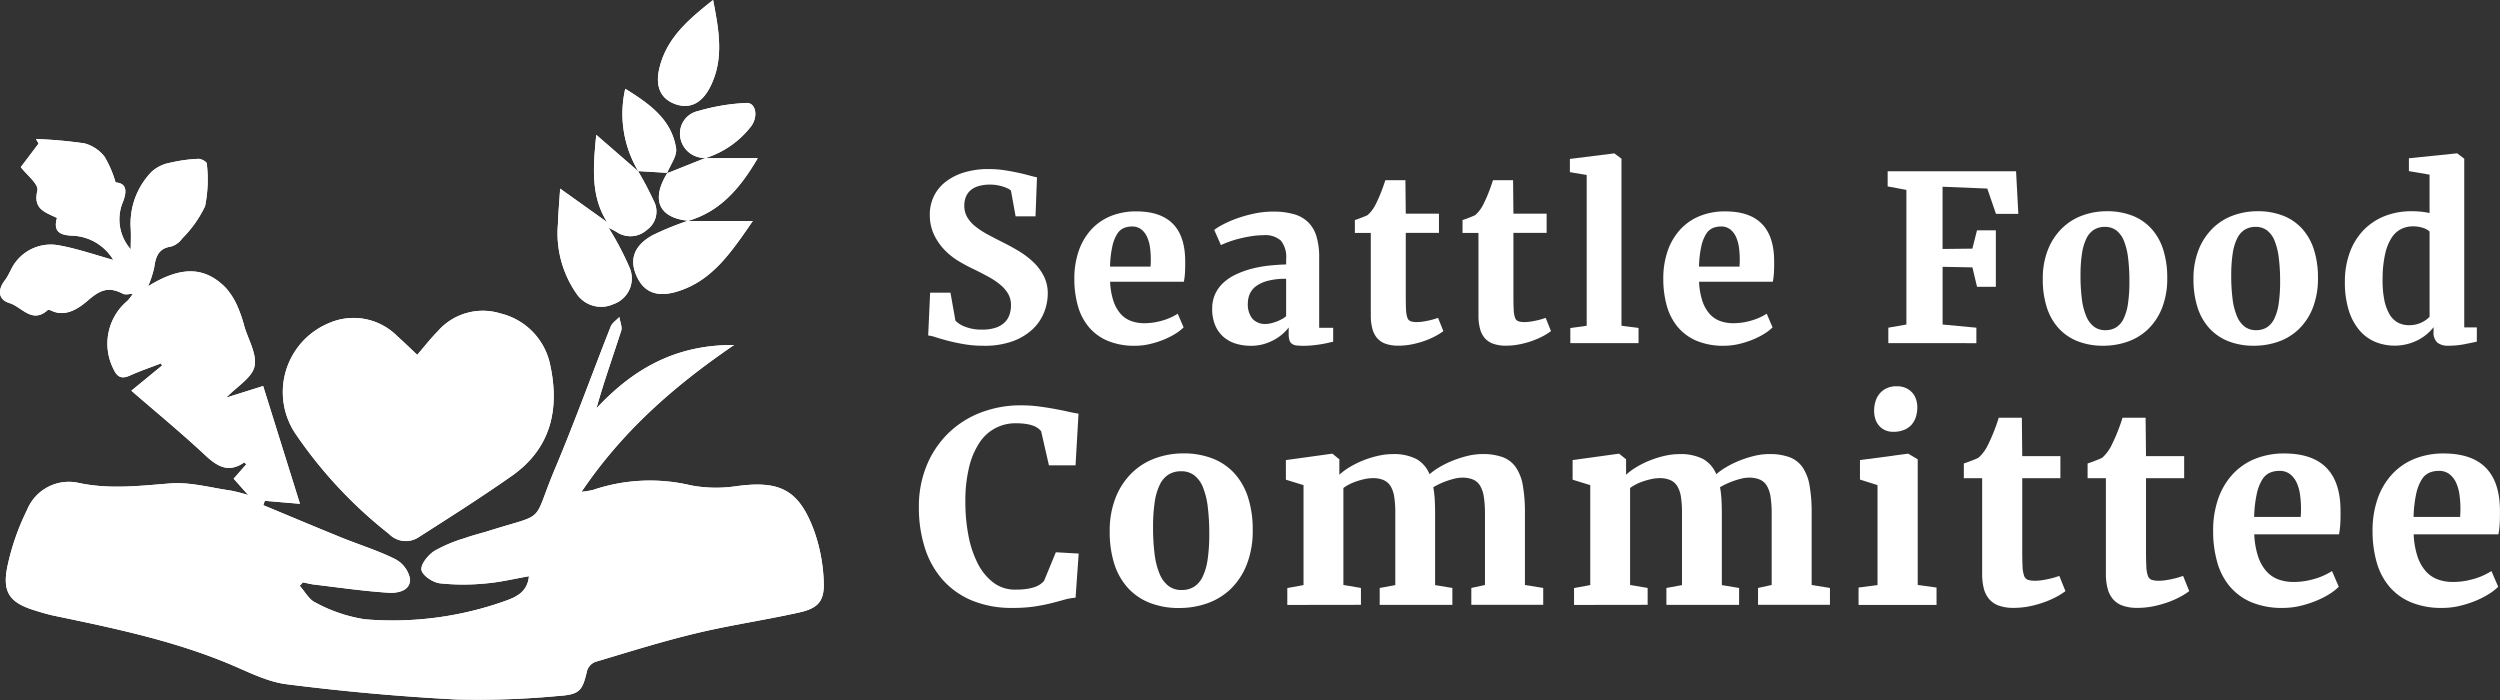 <svg xmlns="http://www.w3.org/2000/svg" width="256.435" height="71.799" viewBox="0 0 256.435 71.799">
  <rect x="0" y="0" width="256.435" height="71.799" fill="#333333" stroke="none"/>
  <g id="Group_212" data-name="Group 212" transform="translate(-149.302 -238.6)">
    <g id="g1a5KA" transform="translate(149.302 238.6)">
      <g id="Group_185" data-name="Group 185">
        <path id="Path_499" data-name="Path 499" d="M214.8,256.2l-4.337-3.766c-.338,3.442-.552,6.319,1.117,8.956l-4.819-3.437c-.091,1.42-.194,2.521-.226,3.626a10.83,10.83,0,0,0,1.9,7.139,3.042,3.042,0,0,0,3.813,1.069,2.784,2.784,0,0,0,1.659-3.67,30.283,30.283,0,0,0-2.176-4.147,7.854,7.854,0,0,1,.808.416,2.52,2.52,0,0,0,3.141-.227,2.284,2.284,0,0,0,.7-2.909,34.525,34.525,0,0,0-1.632-3.1l3.012.18c-1.7,2.745-.9,4.6,2.124,4.917a29.274,29.274,0,0,0-3.677,1.5c-1.92,1.09-2.372,2.528-1.572,4.24.758,1.625,2.109,2.14,4.155,1.51,3.547-1.093,5.466-3.94,7.727-7.225h-6.669c3.248-.946,5.3-3.229,7.182-6.448-2.045,0-3.715,0-5.377,0a9.521,9.521,0,0,0,4.7-3.274c.743-1.017.477-2.444-.51-2.382a20.97,20.97,0,0,0-4.925.825,2.362,2.362,0,0,0-1.843,2.675,2.508,2.508,0,0,0,2.614,2.131q-1.989.794-3.974,1.582c.334-.861,1.058-1.785.932-2.573-.477-2.981-2.735-4.554-5.211-6.094A11.451,11.451,0,0,0,214.8,256.2Zm-51.874,12.54a4.972,4.972,0,0,1-.554.722,5.728,5.728,0,0,0-1.434,6.98c.38.828.82,1.069,1.679.683,1.042-.469,2.129-.838,3.2-1.25l.106.223-3.145,2.58c2.62,2.271,5.164,4.362,7.564,6.607,1.255,1.175,2.406,1.855,4,.755.02-.014.127.1.229.18l-1.3,1.481,1.492,1.681a18.075,18.075,0,0,0-1.771-.457c-2.073-.29-4.179-.9-6.221-.736-3.129.246-6.191.62-9.331-.037a4.627,4.627,0,0,0-5.359,2.753,24.559,24.559,0,0,0-2.045,5.931c-.5,2.6.337,3.617,2.889,4.395.639.195,1.28.392,1.934.528,6.047,1.26,12.091,2.516,17.837,4.893,1.966.814,3.945,1.871,6.006,2.133,5.759.73,11.555,1.256,17.353,1.561a87.832,87.832,0,0,0,10.483-.354c2.254-.152,2.5-.531,2.983-2.588a1.436,1.436,0,0,1,.815-.9c3.448-1.029,6.887-2.109,10.382-2.948s7.076-1.352,10.589-2.138c1.935-.433,2.574-1.186,2.489-3.15a17.36,17.36,0,0,0-.947-5.109c-1.574-4.335-3.523-5.309-8.084-4.677a13.925,13.925,0,0,1-4.564-.089,18.233,18.233,0,0,0-10.043.454,7.866,7.866,0,0,1-1.206.2c4.166-6.171,9.426-10.813,15.643-15.056-6.066-.034-10.391,2.509-14.115,6.5.761-2.723,1.692-5.323,2.538-7.95.132-.41-.116-.943-.19-1.42-.3.328-.734.6-.886.99-1.91,4.835-3.671,9.731-5.689,14.521-2.455,5.829-.737,4.515-6.779,6.413-.835.262-1.69.464-2.511.763a14.627,14.627,0,0,0-3.115,1.313c-.633.418-1.4,1.354-1.313,1.937.086.561,1.155,1.282,1.865,1.373a22.889,22.889,0,0,0,4.759.011c1.452-.119,2.884-.472,4.4-.735-.149,1.544-1.186,2.066-2.242,2.469a34.352,34.352,0,0,1-14.578,1.951,15.6,15.6,0,0,1-5.071-1.713c-.664-.3-1.087-1.131-1.62-1.72l.326-.361c.385.078.768.183,1.157.229,2.542.3,5.081.675,7.632.838.912.058,2.24-.18,2.2-1.411a2.951,2.951,0,0,0-1.5-2.025c-1.784-.894-3.717-1.484-5.574-2.237-2.67-1.084-5.324-2.2-7.985-3.309l.165-.446,3.6.306-3.775-12.08-3.788,1.191c1.112-1.152,2.635-2.03,2.9-3.194.279-1.231-.63-2.738-1.04-4.118a13.591,13.591,0,0,0-.7-2.04,7.1,7.1,0,0,0-1.219-1.927c-2.175-2.2-4.615-2.214-7.956-.142a10.864,10.864,0,0,0,.623-1.9c.157-1.1.408-1.986,1.735-2.182a2.145,2.145,0,0,0,1.142-.828,11.832,11.832,0,0,0,2.347-3.316,13.851,13.851,0,0,0,.173-4.37c0-.176-.578-.5-.871-.481a15.9,15.9,0,0,0-2.917.408,3.81,3.81,0,0,0-1.861.913,7.636,7.636,0,0,0-2.156,5.743c.049.735.007,1.476.007,2.214a4.616,4.616,0,0,1-.843-4.756c.47-1.14.468-2.02-.712-2.1a11.161,11.161,0,0,0-1.125-2.63,3.867,3.867,0,0,0-2.068-1.378,45.758,45.758,0,0,0-4.968-.445l.264.467-1.824,2.413c.567.756,1.861,1.757,1.7,2.408-.457,1.9.771,2.208,2.012,2.805-.436,1.463.393,1.787,1.636,1.822a5.11,5.11,0,0,1,4.14,2.487c-1.832-.506-3.661-1.15-5.545-1.49a4.515,4.515,0,0,0-4.444,1.671c-.465.568-.688,1.331-1.138,1.916-.754.978-.687,1.978.477,2.328,1.256.377,2.328,2.171,3.931.707.062-.056.285.031.415.091,1.573.72,3.012-.475,3.782-1.139,1.263-1.089,2.136-1.328,3.5-.62C162.173,268.868,162.58,268.741,162.925,268.738ZM192.1,275c-.719-.674-1.377-1.317-2.064-1.929a6.307,6.307,0,0,0-7-1.321,7.658,7.658,0,0,0-3.3,11.521,45.813,45.813,0,0,0,9.472,10.1,2.389,2.389,0,0,0,2.984.368c3.235-2.071,6.485-4.127,9.626-6.337,3.99-2.807,4.9-6.82,3.92-11.357a6.833,6.833,0,0,0-5.089-5.287,6.13,6.13,0,0,0-6.464,1.846C193.434,273.364,192.774,274.218,192.1,275Zm30.344-36.4c-2.589,2.045-4.821,3.966-5.528,7.081-.417,1.84.184,3.094,1.7,3.616,1.475.509,2.718-.139,3.556-1.83C223.569,244.654,223.072,241.8,222.446,238.6Z" transform="translate(-149.302 -238.6)" fill="#fff"/>
        <path id="Path_500" data-name="Path 500" d="M164.72,278.848c3.341-2.072,5.782-2.058,7.956.142a7.1,7.1,0,0,1,1.219,1.927,13.588,13.588,0,0,1,.7,2.04c.41,1.38,1.319,2.886,1.04,4.118-.263,1.164-1.786,2.042-2.9,3.194l3.788-1.191,3.775,12.08-3.6-.306-.165.446c2.661,1.1,5.315,2.225,7.985,3.309,1.856.753,3.79,1.344,5.574,2.237a2.951,2.951,0,0,1,1.5,2.025c.04,1.231-1.288,1.469-2.2,1.411-2.551-.162-5.09-.536-7.632-.838-.39-.046-.772-.152-1.157-.229l-.326.361c.533.59.956,1.424,1.62,1.72a15.6,15.6,0,0,0,5.071,1.713,34.352,34.352,0,0,0,14.578-1.951c1.057-.4,2.094-.925,2.242-2.469-1.517.263-2.949.615-4.4.735a22.891,22.891,0,0,1-4.759-.011c-.71-.091-1.779-.812-1.865-1.373-.09-.582.679-1.518,1.313-1.937a14.628,14.628,0,0,1,3.115-1.313c.821-.3,1.677-.5,2.511-.763,6.043-1.9,4.324-.584,6.779-6.413,2.018-4.789,3.779-9.686,5.689-14.521.152-.387.584-.662.886-.99.073.477.322,1.01.19,1.42-.846,2.627-1.776,5.227-2.538,7.95,3.724-3.994,8.049-6.537,14.115-6.5-6.217,4.243-11.477,8.884-15.643,15.056a7.87,7.87,0,0,0,1.206-.2,18.232,18.232,0,0,1,10.043-.454,13.926,13.926,0,0,0,4.564.089c4.56-.631,6.51.342,8.084,4.677a17.36,17.36,0,0,1,.947,5.109c.086,1.965-.554,2.717-2.489,3.15-3.513.786-7.09,1.3-10.589,2.138s-6.934,1.919-10.382,2.948a1.435,1.435,0,0,0-.815.9c-.485,2.058-.729,2.436-2.983,2.588a87.832,87.832,0,0,1-10.483.354c-5.8-.3-11.594-.83-17.353-1.561-2.06-.262-4.04-1.319-6.006-2.133-5.746-2.377-11.79-3.633-17.837-4.893-.653-.137-1.295-.334-1.934-.528-2.551-.778-3.389-1.8-2.889-4.395a24.558,24.558,0,0,1,2.045-5.931,4.627,4.627,0,0,1,5.359-2.753c3.14.658,6.2.283,9.331.037,2.042-.16,4.148.446,6.222.736a18.093,18.093,0,0,1,1.771.457l-1.492-1.681,1.3-1.481c-.1-.082-.209-.194-.229-.18-1.6,1.1-2.746.42-4-.755-2.4-2.245-4.944-4.336-7.564-6.607l3.145-2.58-.106-.223c-1.067.413-2.154.781-3.2,1.25-.858.386-1.3.145-1.679-.683a5.728,5.728,0,0,1,1.434-6.98,4.973,4.973,0,0,0,.554-.722Z" transform="translate(-149.533 -249.483)" fill="#fff"/>
        <path id="Path_501" data-name="Path 501" d="M203.453,287.458c.672-.78,1.332-1.634,2.083-2.4A6.13,6.13,0,0,1,212,283.213a6.833,6.833,0,0,1,5.089,5.287c.981,4.538.07,8.551-3.92,11.357-3.141,2.209-6.39,4.265-9.626,6.337a2.389,2.389,0,0,1-2.984-.368,45.813,45.813,0,0,1-9.472-10.1,7.658,7.658,0,0,1,3.3-11.521,6.307,6.307,0,0,1,7,1.321C202.076,286.141,202.734,286.784,203.453,287.458Z" transform="translate(-160.653 -251.06)" fill="#fff"/>
        <path id="Path_502" data-name="Path 502" d="M164.488,273.543l-1.564.772c-.344,0-.752.13-1.022-.009-1.365-.707-2.238-.469-3.5.62-.77.664-2.209,1.86-3.782,1.139-.13-.06-.353-.147-.415-.091-1.6,1.464-2.675-.33-3.931-.707-1.164-.35-1.232-1.349-.477-2.328.45-.584.673-1.348,1.138-1.916a4.515,4.515,0,0,1,4.444-1.671c1.884.341,3.713.984,5.545,1.49a5.11,5.11,0,0,0-4.14-2.487c-1.243-.035-2.073-.359-1.636-1.822-1.241-.6-2.469-.909-2.012-2.805.157-.651-1.137-1.651-1.7-2.408l1.824-2.413-.264-.467a45.766,45.766,0,0,1,4.968.445,3.868,3.868,0,0,1,2.068,1.378,11.16,11.16,0,0,1,1.125,2.63c1.18.077,1.183.957.712,2.1a4.616,4.616,0,0,0,.843,4.756c0-.738.042-1.48-.007-2.214a7.636,7.636,0,0,1,2.156-5.743,3.81,3.81,0,0,1,1.861-.913,15.906,15.906,0,0,1,2.917-.408c.293-.018.868.3.871.481a13.851,13.851,0,0,1-.173,4.37,11.832,11.832,0,0,1-2.347,3.316,2.145,2.145,0,0,1-1.142.828c-1.327.2-1.578,1.079-1.735,2.182A10.866,10.866,0,0,1,164.488,273.543Z" transform="translate(-149.302 -244.177)" fill="#fff"/>
        <path id="Path_503" data-name="Path 503" d="M234.1,269.532a30.281,30.281,0,0,1,2.176,4.147,2.784,2.784,0,0,1-1.659,3.67,3.042,3.042,0,0,1-3.813-1.069,10.83,10.83,0,0,1-1.9-7.139c.032-1.1.135-2.206.226-3.626l4.819,3.437Z" transform="translate(-171.675 -246.165)" fill="#fff"/>
        <path id="Path_504" data-name="Path 504" d="M245.236,270.122h6.675c-2.261,3.285-4.18,6.132-7.727,7.225-2.046.63-3.4.116-4.155-1.51-.8-1.712-.348-3.15,1.572-4.24a29.361,29.361,0,0,1,3.679-1.5Z" transform="translate(-174.698 -247.453)" fill="#fff"/>
        <path id="Path_505" data-name="Path 505" d="M248.832,238.6c.625,3.2,1.122,6.054-.271,8.866-.838,1.691-2.081,2.339-3.556,1.83-1.517-.523-2.118-1.776-1.7-3.616C244.011,242.566,246.243,240.645,248.832,238.6Z" transform="translate(-175.688 -238.6)" fill="#fff"/>
        <path id="Path_506" data-name="Path 506" d="M248.064,261.149h5.386c-1.885,3.219-3.934,5.5-7.185,6.449l.042-.025c-3.025-.32-3.825-2.17-2.124-4.917l-.046.05,3.978-1.586Z" transform="translate(-175.724 -244.93)" fill="#fff"/>
        <path id="Path_507" data-name="Path 507" d="M235.546,267.374l-.147-.579c-1.669-2.636-1.455-5.513-1.117-8.956l4.337,3.766-.052-.049a34.528,34.528,0,0,1,1.632,3.1,2.284,2.284,0,0,1-.7,2.909,2.52,2.52,0,0,1-3.141.227A7.854,7.854,0,0,0,235.546,267.374Z" transform="translate(-173.122 -244.008)" fill="#fff"/>
        <path id="Path_508" data-name="Path 508" d="M239.716,259.708l.052.049a11.449,11.449,0,0,1-1.359-8.491c2.476,1.54,4.733,3.113,5.211,6.094.127.788-.6,1.712-.934,2.575l.045-.049Q241.22,259.8,239.716,259.708Z" transform="translate(-174.271 -242.16)" fill="#fff"/>
        <path id="Path_509" data-name="Path 509" d="M248.959,258.918a2.508,2.508,0,0,1-2.614-2.131,2.362,2.362,0,0,1,1.843-2.675,20.971,20.971,0,0,1,4.925-.825c.986-.062,1.253,1.365.51,2.382a9.53,9.53,0,0,1-4.71,3.276Z" transform="translate(-176.569 -242.728)" fill="#fff"/>
      </g>
    </g>
    <g id="Group_186" data-name="Group 186" transform="translate(244.509 254.338)">
      <path id="Path_510" data-name="Path 510" d="M287.421,280.848a11.742,11.742,0,0,1-1.986-.157q-.91-.156-1.639-.347t-1.252-.359a3.924,3.924,0,0,0-.811-.191l.2-4.39h2.086l.51,2.873a2.755,2.755,0,0,0,1.008.626,4.563,4.563,0,0,0,1.725.289,4.357,4.357,0,0,0,1.379-.191,2.415,2.415,0,0,0,.921-.533,2,2,0,0,0,.51-.8,3.04,3.04,0,0,0,.156-.99,2.289,2.289,0,0,0-.266-1.106,3.376,3.376,0,0,0-.765-.927,7.072,7.072,0,0,0-1.216-.834q-.718-.4-1.621-.84-.7-.325-1.477-.788a7.078,7.078,0,0,1-1.442-1.135,5.937,5.937,0,0,1-1.1-1.576,4.732,4.732,0,0,1-.44-2.1,4.256,4.256,0,0,1,.388-1.8,4.143,4.143,0,0,1,1.152-1.477,5.763,5.763,0,0,1,1.9-1,8.468,8.468,0,0,1,2.629-.371,10.373,10.373,0,0,1,1.564.116q.765.115,1.425.26t1.164.284q.5.139.77.186l-.15,4H290.7l-.475-2.63a1.061,1.061,0,0,0-.307-.214,3.46,3.46,0,0,0-.5-.2,4.35,4.35,0,0,0-.62-.15,3.985,3.985,0,0,0-.683-.058,4.194,4.194,0,0,0-1.228.157,2.129,2.129,0,0,0-.828.446,1.758,1.758,0,0,0-.47.684,2.408,2.408,0,0,0-.15.868,2.3,2.3,0,0,0,.3,1.187,3.49,3.49,0,0,0,.84.95,8.335,8.335,0,0,0,1.28.834q.742.4,1.622.84.765.383,1.564.863a8.444,8.444,0,0,1,1.46,1.106,5.358,5.358,0,0,1,1.077,1.425,3.893,3.893,0,0,1,.417,1.83,5.253,5.253,0,0,1-.359,1.866A4.8,4.8,0,0,1,292.5,279.1a5.924,5.924,0,0,1-2.039,1.262A8.4,8.4,0,0,1,287.421,280.848Z" transform="translate(-281.733 -261.12)" fill="#fff"/>
      <path id="Path_511" data-name="Path 511" d="M308.811,282.542a7.048,7.048,0,0,1-2.81-.51,5.129,5.129,0,0,1-1.934-1.419,5.83,5.83,0,0,1-1.118-2.172,10.053,10.053,0,0,1-.359-2.757,8.577,8.577,0,0,1,.458-2.9,6.242,6.242,0,0,1,1.291-2.178,5.56,5.56,0,0,1,2-1.373,6.845,6.845,0,0,1,2.595-.474q4.807,0,5.016,4.692.024.8-.006,1.442a6.87,6.87,0,0,1-.122,1.083h-7.564a7.206,7.206,0,0,0,.336,1.958,3.829,3.829,0,0,0,.73,1.32,2.657,2.657,0,0,0,1.071.742,3.857,3.857,0,0,0,1.361.232,6.149,6.149,0,0,0,1.1-.093,7.538,7.538,0,0,0,.945-.232,5.825,5.825,0,0,0,.787-.313,6.248,6.248,0,0,0,.608-.336l.6,1.4a4.48,4.48,0,0,1-.805.631,7.613,7.613,0,0,1-1.182.608,9.446,9.446,0,0,1-1.436.464A6.678,6.678,0,0,1,308.811,282.542Zm-.313-12.233a2.147,2.147,0,0,0-.84.162,1.548,1.548,0,0,0-.684.614,4.055,4.055,0,0,0-.487,1.257,11.037,11.037,0,0,0-.237,2.079h4.159c0-.038,0-.093.006-.162s.007-.143.011-.221.006-.15.006-.22v-.15a9.09,9.09,0,0,0-.081-1.2,3.848,3.848,0,0,0-.3-1.083,2.064,2.064,0,0,0-.59-.776A1.5,1.5,0,0,0,308.5,270.309Z" transform="translate(-287.596 -262.814)" fill="#fff"/>
      <path id="Path_512" data-name="Path 512" d="M322.255,278.763a3.558,3.558,0,0,1,.307-1.518,3.657,3.657,0,0,1,.845-1.159,5.053,5.053,0,0,1,1.269-.845,9.173,9.173,0,0,1,1.575-.574,12.219,12.219,0,0,1,1.761-.33q.916-.1,1.83-.127v-.556a2.674,2.674,0,0,0-.538-1.883,2.364,2.364,0,0,0-1.766-.561,8.259,8.259,0,0,0-1.257.1q-.631.1-1.211.244a10.917,10.917,0,0,0-1.071.324q-.493.18-.84.342h-.011l-.684-1.553a6.176,6.176,0,0,1,.822-.516,10.578,10.578,0,0,1,1.39-.62,13.842,13.842,0,0,1,1.8-.521,9.267,9.267,0,0,1,2.027-.22,7.455,7.455,0,0,1,2.184.278,3.389,3.389,0,0,1,1.459.857,3.464,3.464,0,0,1,.822,1.466,7.413,7.413,0,0,1,.261,2.091v7.229h1.436v1.425q-.22.046-.544.122t-.718.139q-.394.064-.845.11a9.085,9.085,0,0,1-.927.047,6.084,6.084,0,0,1-.712-.035,1.012,1.012,0,0,1-.475-.162.715.715,0,0,1-.261-.365,2.057,2.057,0,0,1-.081-.643v-.672a4.5,4.5,0,0,1-.545.591,4.75,4.75,0,0,1-.84.614,5.173,5.173,0,0,1-1.118.481,4.707,4.707,0,0,1-1.378.191,5.211,5.211,0,0,1-1.541-.221,3.465,3.465,0,0,1-1.257-.683,3.239,3.239,0,0,1-.851-1.182A4.241,4.241,0,0,1,322.255,278.763Zm5.5,1.552a2.248,2.248,0,0,0,.474-.058,4.434,4.434,0,0,0,.556-.162,4.554,4.554,0,0,0,.567-.249,2.367,2.367,0,0,0,.487-.33v-3.835a7.206,7.206,0,0,0-1.883.209,3.5,3.5,0,0,0-1.21.556,2,2,0,0,0-.643.8,2.458,2.458,0,0,0-.19.961,2.326,2.326,0,0,0,.469,1.57A1.725,1.725,0,0,0,327.758,280.315Z" transform="translate(-293.123 -262.823)" fill="#fff"/>
      <path id="Path_513" data-name="Path 513" d="M344.246,278.25v-8.526h-1.633V268.4c.062-.016.16-.048.3-.1l.417-.157c.142-.054.272-.106.388-.157a1.27,1.27,0,0,0,.22-.11,3.618,3.618,0,0,0,.822-1.111q.115-.232.255-.539t.272-.643c.088-.224.172-.446.249-.666s.143-.419.2-.6h2.062l.035,3.429h3.405v1.969h-3.405v6.418q0,.927.029,1.472a2.756,2.756,0,0,0,.139.822.576.576,0,0,0,.342.359,2,2,0,0,0,.637.081h.012a4.023,4.023,0,0,0,.585-.046c.2-.031.405-.068.6-.111s.379-.088.545-.139.3-.095.411-.133h.012l.544,1.355a6.06,6.06,0,0,1-.851.533,8.275,8.275,0,0,1-1.111.481,9.259,9.259,0,0,1-1.287.348,7.061,7.061,0,0,1-1.361.133h-.023a3.823,3.823,0,0,1-1.3-.2,2.029,2.029,0,0,1-.868-.585,2.407,2.407,0,0,1-.481-.955A5.154,5.154,0,0,1,344.246,278.25Z" transform="translate(-298.845 -261.569)" fill="#fff"/>
      <path id="Path_514" data-name="Path 514" d="M359.608,278.25v-8.526h-1.633V268.4c.062-.016.16-.048.3-.1l.417-.157c.143-.054.272-.106.388-.157a1.27,1.27,0,0,0,.22-.11,3.607,3.607,0,0,0,.822-1.111c.077-.155.163-.334.255-.539s.183-.418.271-.643.173-.446.249-.666.143-.419.2-.6h2.062l.035,3.429h3.406v1.969h-3.406v6.418q0,.927.029,1.472a2.756,2.756,0,0,0,.139.822.577.577,0,0,0,.342.359,1.994,1.994,0,0,0,.637.081h.011a4.006,4.006,0,0,0,.584-.046q.308-.046.6-.111c.2-.042.379-.088.545-.139s.3-.095.411-.133h.012l.545,1.355a6.072,6.072,0,0,1-.852.533,8.287,8.287,0,0,1-1.112.481,9.222,9.222,0,0,1-1.286.348,7.065,7.065,0,0,1-1.36.133h-.024a3.824,3.824,0,0,1-1.3-.2,2.029,2.029,0,0,1-.868-.585,2.4,2.4,0,0,1-.48-.955A5.118,5.118,0,0,1,359.608,278.25Z" transform="translate(-303.163 -261.569)" fill="#fff"/>
      <path id="Path_515" data-name="Path 515" d="M373.336,279.952V278.4l1.679-.232V262.7l-1.725-.289v-1.356l4.529-.567h.035l.729.544v17.133l1.75.232v1.552Z" transform="translate(-307.468 -260.491)" fill="#fff"/>
      <path id="Path_516" data-name="Path 516" d="M392.841,282.542a7.041,7.041,0,0,1-2.809-.51,5.123,5.123,0,0,1-1.934-1.419,5.831,5.831,0,0,1-1.119-2.172,10.053,10.053,0,0,1-.359-2.757,8.577,8.577,0,0,1,.458-2.9,6.232,6.232,0,0,1,1.291-2.178,5.553,5.553,0,0,1,2-1.373,6.845,6.845,0,0,1,2.595-.474q4.807,0,5.016,4.692.023.8-.006,1.442a6.873,6.873,0,0,1-.122,1.083h-7.564a7.179,7.179,0,0,0,.336,1.958,3.84,3.84,0,0,0,.73,1.32,2.659,2.659,0,0,0,1.072.742,3.852,3.852,0,0,0,1.361.232,6.155,6.155,0,0,0,1.1-.093,7.5,7.5,0,0,0,.944-.232,5.8,5.8,0,0,0,.788-.313,6.343,6.343,0,0,0,.608-.336l.6,1.4a4.506,4.506,0,0,1-.805.631,7.679,7.679,0,0,1-1.182.608,9.5,9.5,0,0,1-1.436.464A6.685,6.685,0,0,1,392.841,282.542Zm-.312-12.233a2.145,2.145,0,0,0-.84.162,1.548,1.548,0,0,0-.684.614,4.037,4.037,0,0,0-.487,1.257,11.032,11.032,0,0,0-.237,2.079h4.158c0-.038,0-.093.006-.162s.007-.143.011-.221.006-.15.006-.22v-.15a9.088,9.088,0,0,0-.081-1.2,3.874,3.874,0,0,0-.3-1.083,2.064,2.064,0,0,0-.59-.776A1.5,1.5,0,0,0,392.529,270.309Z" transform="translate(-311.215 -262.814)" fill="#fff"/>
      <path id="Path_517" data-name="Path 517" d="M418.7,280.668v-1.587l1.854-.325V264.948l-1.922-.359v-1.552h13.171l.232,4.367h-2.293l-.892-2.595-4.587-.185v6.383l3.058-.035.475-1.876h1.934v5.792H427.8l-.475-1.993-3.058-.058v5.92l3.464.325v1.587Z" transform="translate(-320.214 -261.207)" fill="#fff"/>
      <path id="Path_518" data-name="Path 518" d="M440.764,275.715a7.968,7.968,0,0,1,.544-3.07,6.356,6.356,0,0,1,1.448-2.178,5.843,5.843,0,0,1,2.091-1.3,7.217,7.217,0,0,1,2.474-.428,7.055,7.055,0,0,1,2.664.469,5.182,5.182,0,0,1,1.946,1.35,5.851,5.851,0,0,1,1.193,2.142,9.346,9.346,0,0,1,.405,2.861,8.179,8.179,0,0,1-.544,3.128,6.15,6.15,0,0,1-1.448,2.172,5.769,5.769,0,0,1-2.085,1.263,7.464,7.464,0,0,1-2.468.411,7.057,7.057,0,0,1-2.664-.469,5.225,5.225,0,0,1-1.952-1.349,5.8,5.8,0,0,1-1.2-2.143A9.347,9.347,0,0,1,440.764,275.715Zm6.418,5.224a2.063,2.063,0,0,0,1.1-.284,2.138,2.138,0,0,0,.77-.891,5.255,5.255,0,0,0,.452-1.559,15.346,15.346,0,0,0,.145-2.27,19.051,19.051,0,0,0-.134-2.4,6.853,6.853,0,0,0-.428-1.756,2.536,2.536,0,0,0-.776-1.071,1.886,1.886,0,0,0-1.175-.365,2.094,2.094,0,0,0-1.106.284,2.157,2.157,0,0,0-.782.892,5.223,5.223,0,0,0-.464,1.558,14.808,14.808,0,0,0-.15,2.27,18.454,18.454,0,0,0,.139,2.4,6.619,6.619,0,0,0,.446,1.755,2.609,2.609,0,0,0,.788,1.072A1.888,1.888,0,0,0,447.182,280.939Z" transform="translate(-326.434 -262.81)" fill="#fff"/>
      <path id="Path_519" data-name="Path 519" d="M462.266,275.715a7.967,7.967,0,0,1,.544-3.07,6.355,6.355,0,0,1,1.448-2.178,5.842,5.842,0,0,1,2.091-1.3,7.218,7.218,0,0,1,2.474-.428,7.056,7.056,0,0,1,2.664.469,5.183,5.183,0,0,1,1.946,1.35,5.85,5.85,0,0,1,1.193,2.142,9.345,9.345,0,0,1,.406,2.861,8.179,8.179,0,0,1-.544,3.128,6.15,6.15,0,0,1-1.448,2.172,5.769,5.769,0,0,1-2.085,1.263,7.464,7.464,0,0,1-2.468.411,7.054,7.054,0,0,1-2.664-.469,5.225,5.225,0,0,1-1.952-1.349,5.8,5.8,0,0,1-1.2-2.143A9.347,9.347,0,0,1,462.266,275.715Zm6.418,5.224a2.063,2.063,0,0,0,1.1-.284,2.138,2.138,0,0,0,.77-.891,5.255,5.255,0,0,0,.452-1.559,15.342,15.342,0,0,0,.145-2.27,19.189,19.189,0,0,0-.134-2.4,6.849,6.849,0,0,0-.428-1.756,2.535,2.535,0,0,0-.776-1.071,1.886,1.886,0,0,0-1.175-.365,2.094,2.094,0,0,0-1.106.284,2.157,2.157,0,0,0-.782.892,5.223,5.223,0,0,0-.464,1.558,14.808,14.808,0,0,0-.15,2.27,18.448,18.448,0,0,0,.14,2.4,6.619,6.619,0,0,0,.446,1.755,2.609,2.609,0,0,0,.788,1.072A1.888,1.888,0,0,0,468.684,280.939Z" transform="translate(-332.477 -262.81)" fill="#fff"/>
      <path id="Path_520" data-name="Path 520" d="M488.984,280.207a5.178,5.178,0,0,1-2.009-.389,4.29,4.29,0,0,1-1.627-1.2,5.812,5.812,0,0,1-1.09-2.045,9.623,9.623,0,0,1-.393-2.913,8.668,8.668,0,0,1,.469-2.914,6.546,6.546,0,0,1,1.354-2.288,6.162,6.162,0,0,1,2.161-1.5,7.35,7.35,0,0,1,2.884-.538,9.368,9.368,0,0,1,.944.046,7.534,7.534,0,0,1,.874.139v-3.939l-2.119-.359v-1.321l4.9-.5h.058l.718.544v17.307H497.4v1.46q-.581.127-1.321.272a8.492,8.492,0,0,1-1.622.145,1.727,1.727,0,0,1-1.1-.313,1.38,1.38,0,0,1-.394-1.136v-.451a4.958,4.958,0,0,1-.689.712,4.7,4.7,0,0,1-.9.6,5.327,5.327,0,0,1-1.1.417A5.046,5.046,0,0,1,488.984,280.207Zm1.472-2.1a2.849,2.849,0,0,0,1.257-.267,2.566,2.566,0,0,0,.84-.6v-8.735a1.665,1.665,0,0,0-.648-.371,3.2,3.2,0,0,0-1.077-.162,2.693,2.693,0,0,0-1.182.267,2.49,2.49,0,0,0-.973.88,5.033,5.033,0,0,0-.666,1.628,11.454,11.454,0,0,0-.272,2.5,10.43,10.43,0,0,0,.163,2.219,4.771,4.771,0,0,0,.538,1.512,2.241,2.241,0,0,0,.868.863A2.432,2.432,0,0,0,490.456,278.11Z" transform="translate(-338.548 -260.491)" fill="#fff"/>
    </g>
    <g id="Group_187" data-name="Group 187" transform="translate(243.557 278.219)">
      <path id="Path_521" data-name="Path 521" d="M290.02,317.211a10.644,10.644,0,0,1-4.147-.751,8.257,8.257,0,0,1-3.009-2.117,9.03,9.03,0,0,1-1.837-3.268,13.541,13.541,0,0,1-.619-4.206,10.979,10.979,0,0,1,.805-4.28,9.858,9.858,0,0,1,2.21-3.294,9.755,9.755,0,0,1,3.321-2.117,11.325,11.325,0,0,1,4.14-.746,14.06,14.06,0,0,1,1.824.114q.865.113,1.618.252t1.378.28q.625.139,1.078.206l-.306,5.3h-2.729l-.8-3.5a1.986,1.986,0,0,0-.34-.313,1.923,1.923,0,0,0-.505-.26,4.069,4.069,0,0,0-.725-.173,6.746,6.746,0,0,0-1.012-.066,4.366,4.366,0,0,0-3.747,2,7.823,7.823,0,0,0-1.065,2.523,14.8,14.8,0,0,0-.379,3.554,18.213,18.213,0,0,0,.306,3.381,10.687,10.687,0,0,0,.938,2.869,5.714,5.714,0,0,0,1.6,1.991,3.675,3.675,0,0,0,2.3.746,7.685,7.685,0,0,0,1.144-.073,4.738,4.738,0,0,0,.825-.193,2.135,2.135,0,0,0,.572-.285,2.7,2.7,0,0,0,.386-.34l1.211-2.942,2.343.134-.319,4.526a5.641,5.641,0,0,0-1.158.206q-.586.166-1.318.353t-1.7.339A14.982,14.982,0,0,1,290.02,317.211Z" transform="translate(-280.409 -294.474)" fill="#fff"/>
      <path id="Path_522" data-name="Path 522" d="M307.636,311.3a9.139,9.139,0,0,1,.625-3.527,7.3,7.3,0,0,1,1.664-2.5,6.709,6.709,0,0,1,2.4-1.491,8.3,8.3,0,0,1,2.842-.493,8.109,8.109,0,0,1,3.062.539,5.939,5.939,0,0,1,2.236,1.551,6.716,6.716,0,0,1,1.372,2.462,10.738,10.738,0,0,1,.466,3.288,9.4,9.4,0,0,1-.626,3.594,7.077,7.077,0,0,1-1.664,2.5,6.635,6.635,0,0,1-2.4,1.451,8.55,8.55,0,0,1-2.835.472,8.108,8.108,0,0,1-3.062-.539,6,6,0,0,1-2.243-1.551,6.652,6.652,0,0,1-1.377-2.463A10.729,10.729,0,0,1,307.636,311.3Zm7.375,6a2.377,2.377,0,0,0,1.265-.326,2.461,2.461,0,0,0,.885-1.025,6.022,6.022,0,0,0,.519-1.79,17.544,17.544,0,0,0,.167-2.61,22.115,22.115,0,0,0-.153-2.762,7.88,7.88,0,0,0-.492-2.017,2.916,2.916,0,0,0-.892-1.231,2.167,2.167,0,0,0-1.351-.419,2.407,2.407,0,0,0-1.272.326,2.472,2.472,0,0,0-.9,1.024,5.972,5.972,0,0,0-.533,1.791,16.872,16.872,0,0,0-.173,2.608,21.248,21.248,0,0,0,.16,2.763,7.614,7.614,0,0,0,.513,2.017,3,3,0,0,0,.905,1.232A2.174,2.174,0,0,0,315.011,317.3Z" transform="translate(-288.062 -296.4)" fill="#fff"/>
      <path id="Path_523" data-name="Path 523" d="M332.916,318.847v-1.731l1.664-.306v-10.25L332.77,306V303.99l4.712-.652h.067l.705.572v1.584a6.413,6.413,0,0,1,1.085-.8,9.6,9.6,0,0,1,1.385-.679,10.162,10.162,0,0,1,1.511-.466,6.717,6.717,0,0,1,1.464-.173,5.109,5.109,0,0,1,2.436.492,3.124,3.124,0,0,1,1.371,1.57,6.7,6.7,0,0,1,.978-.7,9.63,9.63,0,0,1,1.338-.666,11.087,11.087,0,0,1,1.538-.5,6.5,6.5,0,0,1,1.564-.2,5.914,5.914,0,0,1,2.089.319,2.842,2.842,0,0,1,1.344,1.038,4.7,4.7,0,0,1,.719,1.871,15.727,15.727,0,0,1,.214,2.8v7.4l1.876.306v1.731h-7.375v-1.731l1.4-.306v-7.282a11.387,11.387,0,0,0-.113-1.737,3.2,3.2,0,0,0-.38-1.152,1.563,1.563,0,0,0-.719-.638,2.8,2.8,0,0,0-1.132-.2,3.266,3.266,0,0,0-.733.093,7.777,7.777,0,0,0-.8.233q-.4.14-.773.313a6.388,6.388,0,0,0-.652.346,9.616,9.616,0,0,1,.147,1.219q.04.659.04,1.431v7.388l1.771.293v1.731h-7.454v-1.731l1.6-.293v-7.441a10.293,10.293,0,0,0-.106-1.591,3.029,3.029,0,0,0-.366-1.1,1.593,1.593,0,0,0-.706-.632,2.671,2.671,0,0,0-1.124-.207,3.959,3.959,0,0,0-.832.093,7.626,7.626,0,0,0-.845.234,5.25,5.25,0,0,0-.759.319,3.785,3.785,0,0,0-.586.366v9.944l1.8.306v1.731Z" transform="translate(-295.127 -296.416)" fill="#fff"/>
      <path id="Path_524" data-name="Path 524" d="M373.827,318.847v-1.731l1.664-.306v-10.25L373.68,306V303.99l4.712-.652h.067l.706.572v1.584a6.379,6.379,0,0,1,1.084-.8,9.633,9.633,0,0,1,1.385-.679,10.187,10.187,0,0,1,1.511-.466,6.721,6.721,0,0,1,1.464-.173,5.113,5.113,0,0,1,2.436.492,3.131,3.131,0,0,1,1.371,1.57,6.66,6.66,0,0,1,.978-.7,9.663,9.663,0,0,1,1.337-.666,11.084,11.084,0,0,1,1.538-.5,6.5,6.5,0,0,1,1.564-.2,5.919,5.919,0,0,1,2.09.319,2.849,2.849,0,0,1,1.344,1.038,4.721,4.721,0,0,1,.719,1.871,15.732,15.732,0,0,1,.213,2.8v7.4l1.877.306v1.731H392.7v-1.731l1.4-.306v-7.282a11.386,11.386,0,0,0-.113-1.737,3.19,3.19,0,0,0-.38-1.152,1.563,1.563,0,0,0-.719-.638,2.8,2.8,0,0,0-1.132-.2,3.265,3.265,0,0,0-.732.093,7.788,7.788,0,0,0-.8.233c-.267.093-.523.2-.772.313a6.312,6.312,0,0,0-.652.346,9.752,9.752,0,0,1,.146,1.219q.04.659.04,1.431v7.388l1.771.293v1.731H383.3v-1.731l1.6-.293v-7.441a10.393,10.393,0,0,0-.106-1.591,3.028,3.028,0,0,0-.367-1.1,1.589,1.589,0,0,0-.706-.632,2.669,2.669,0,0,0-1.124-.207,3.97,3.97,0,0,0-.832.093,7.673,7.673,0,0,0-.845.234,5.288,5.288,0,0,0-.759.319,3.74,3.74,0,0,0-.585.366v9.944l1.8.306v1.731Z" transform="translate(-306.626 -296.416)" fill="#fff"/>
      <path id="Path_525" data-name="Path 525" d="M414.479,316.14v-1.784l1.944-.252v-10.25l-1.8-.572v-2l4.886-.652h.066l.972.572V314.09l1.93.266v1.784Zm3.541-17.759a1.931,1.931,0,0,1-.832-.173,1.812,1.812,0,0,1-.612-.459,1.925,1.925,0,0,1-.373-.679,2.7,2.7,0,0,1-.127-.832,3.33,3.33,0,0,1,.14-.978,2.233,2.233,0,0,1,.432-.805,2.066,2.066,0,0,1,.726-.546,2.374,2.374,0,0,1,1-.2h.014a2.252,2.252,0,0,1,.939.18,1.971,1.971,0,0,1,.659.479,1.928,1.928,0,0,1,.392.686,2.576,2.576,0,0,1,.127.812,3.237,3.237,0,0,1-.147.991,2.2,2.2,0,0,1-.446.8,2.042,2.042,0,0,1-.771.532,2.933,2.933,0,0,1-1.112.193Z" transform="translate(-318.094 -293.709)" fill="#fff"/>
      <path id="Path_526" data-name="Path 526" d="M431.38,314.209v-9.8H429.5v-1.517c.071-.018.184-.055.339-.114l.48-.18c.164-.062.312-.121.446-.18a1.544,1.544,0,0,0,.252-.126,4.158,4.158,0,0,0,.946-1.278q.133-.266.293-.619c.106-.235.211-.482.312-.739s.2-.513.287-.765.164-.482.226-.686h2.37l.04,3.94h3.914v2.262h-3.914v7.375q0,1.064.034,1.691a3.151,3.151,0,0,0,.159.945.661.661,0,0,0,.392.413,2.307,2.307,0,0,0,.733.093h.013a4.451,4.451,0,0,0,.673-.053c.235-.035.466-.077.692-.127s.434-.1.625-.159.348-.109.472-.153h.014l.625,1.557a6.914,6.914,0,0,1-.978.612,9.432,9.432,0,0,1-1.279.553,10.613,10.613,0,0,1-1.477.4,8.158,8.158,0,0,1-1.564.152H434.6a4.375,4.375,0,0,1-1.5-.226,2.319,2.319,0,0,1-1-.673,2.748,2.748,0,0,1-.553-1.1A5.874,5.874,0,0,1,431.38,314.209Z" transform="translate(-322.317 -294.974)" fill="#fff"/>
      <path id="Path_527" data-name="Path 527" d="M449.034,314.209v-9.8h-1.877v-1.517a3.573,3.573,0,0,0,.339-.114l.48-.18c.164-.062.312-.121.446-.18a1.532,1.532,0,0,0,.253-.126,4.169,4.169,0,0,0,.945-1.278q.133-.266.293-.619t.313-.739q.152-.386.286-.765c.088-.253.165-.482.226-.686h2.37l.04,3.94h3.915v2.262h-3.915v7.375q0,1.064.034,1.691a3.148,3.148,0,0,0,.16.945.66.66,0,0,0,.393.413,2.305,2.305,0,0,0,.732.093h.014a4.443,4.443,0,0,0,.672-.053c.236-.035.466-.077.692-.127s.435-.1.625-.159.349-.109.473-.153h.013l.625,1.557a6.919,6.919,0,0,1-.978.612,9.427,9.427,0,0,1-1.278.553,10.624,10.624,0,0,1-1.477.4,8.152,8.152,0,0,1-1.564.152h-.027a4.378,4.378,0,0,1-1.5-.226,2.324,2.324,0,0,1-1-.673,2.747,2.747,0,0,1-.552-1.1A5.874,5.874,0,0,1,449.034,314.209Z" transform="translate(-327.279 -294.974)" fill="#fff"/>
      <path id="Path_528" data-name="Path 528" d="M472.218,319.142a8.087,8.087,0,0,1-3.229-.585,5.885,5.885,0,0,1-2.222-1.631,6.684,6.684,0,0,1-1.285-2.5,11.542,11.542,0,0,1-.413-3.168,9.856,9.856,0,0,1,.526-3.334,7.176,7.176,0,0,1,1.484-2.5,6.377,6.377,0,0,1,2.3-1.577,7.858,7.858,0,0,1,2.982-.546q5.523,0,5.764,5.391.027.919-.006,1.657a7.858,7.858,0,0,1-.14,1.244h-8.692a8.262,8.262,0,0,0,.387,2.25,4.392,4.392,0,0,0,.838,1.518,3.048,3.048,0,0,0,1.231.852,4.434,4.434,0,0,0,1.564.266,7.055,7.055,0,0,0,1.265-.106,8.69,8.69,0,0,0,1.086-.266,6.745,6.745,0,0,0,.905-.359,7.461,7.461,0,0,0,.7-.386l.692,1.61a5.119,5.119,0,0,1-.925.726,8.89,8.89,0,0,1-1.358.7,10.868,10.868,0,0,1-1.651.533A7.7,7.7,0,0,1,472.218,319.142Zm-.359-14.057a2.471,2.471,0,0,0-.965.187,1.778,1.778,0,0,0-.786.705,4.621,4.621,0,0,0-.559,1.444,12.608,12.608,0,0,0-.273,2.39h4.779c0-.045,0-.106.006-.187s.009-.164.014-.252.007-.174.007-.253v-.173a10.448,10.448,0,0,0-.093-1.377,4.488,4.488,0,0,0-.339-1.245,2.394,2.394,0,0,0-.679-.892A1.73,1.73,0,0,0,471.858,305.085Z" transform="translate(-332.313 -296.405)" fill="#fff"/>
      <path id="Path_529" data-name="Path 529" d="M494.964,319.142a8.084,8.084,0,0,1-3.228-.585,5.882,5.882,0,0,1-2.223-1.631,6.684,6.684,0,0,1-1.285-2.5,11.541,11.541,0,0,1-.413-3.168,9.874,9.874,0,0,1,.526-3.334,7.177,7.177,0,0,1,1.484-2.5,6.378,6.378,0,0,1,2.3-1.577,7.861,7.861,0,0,1,2.982-.546q5.523,0,5.764,5.391.027.919-.006,1.657a7.862,7.862,0,0,1-.14,1.244h-8.692a8.236,8.236,0,0,0,.386,2.25,4.4,4.4,0,0,0,.838,1.518,3.046,3.046,0,0,0,1.232.852,4.428,4.428,0,0,0,1.564.266,7.055,7.055,0,0,0,1.265-.106,8.687,8.687,0,0,0,1.086-.266,6.741,6.741,0,0,0,.905-.359,7.461,7.461,0,0,0,.7-.386l.692,1.61a5.119,5.119,0,0,1-.925.726,8.888,8.888,0,0,1-1.358.7,10.883,10.883,0,0,1-1.651.533A7.706,7.706,0,0,1,494.964,319.142Zm-.359-14.057a2.471,2.471,0,0,0-.965.187,1.778,1.778,0,0,0-.786.705,4.62,4.62,0,0,0-.559,1.444,12.608,12.608,0,0,0-.273,2.39H496.8c0-.045,0-.106.007-.187s.009-.164.014-.252.007-.174.007-.253v-.173a10.44,10.44,0,0,0-.093-1.377,4.463,4.463,0,0,0-.339-1.245,2.388,2.388,0,0,0-.679-.892A1.73,1.73,0,0,0,494.6,305.085Z" transform="translate(-338.707 -296.405)" fill="#fff"/>
    </g>
  </g>
</svg>

